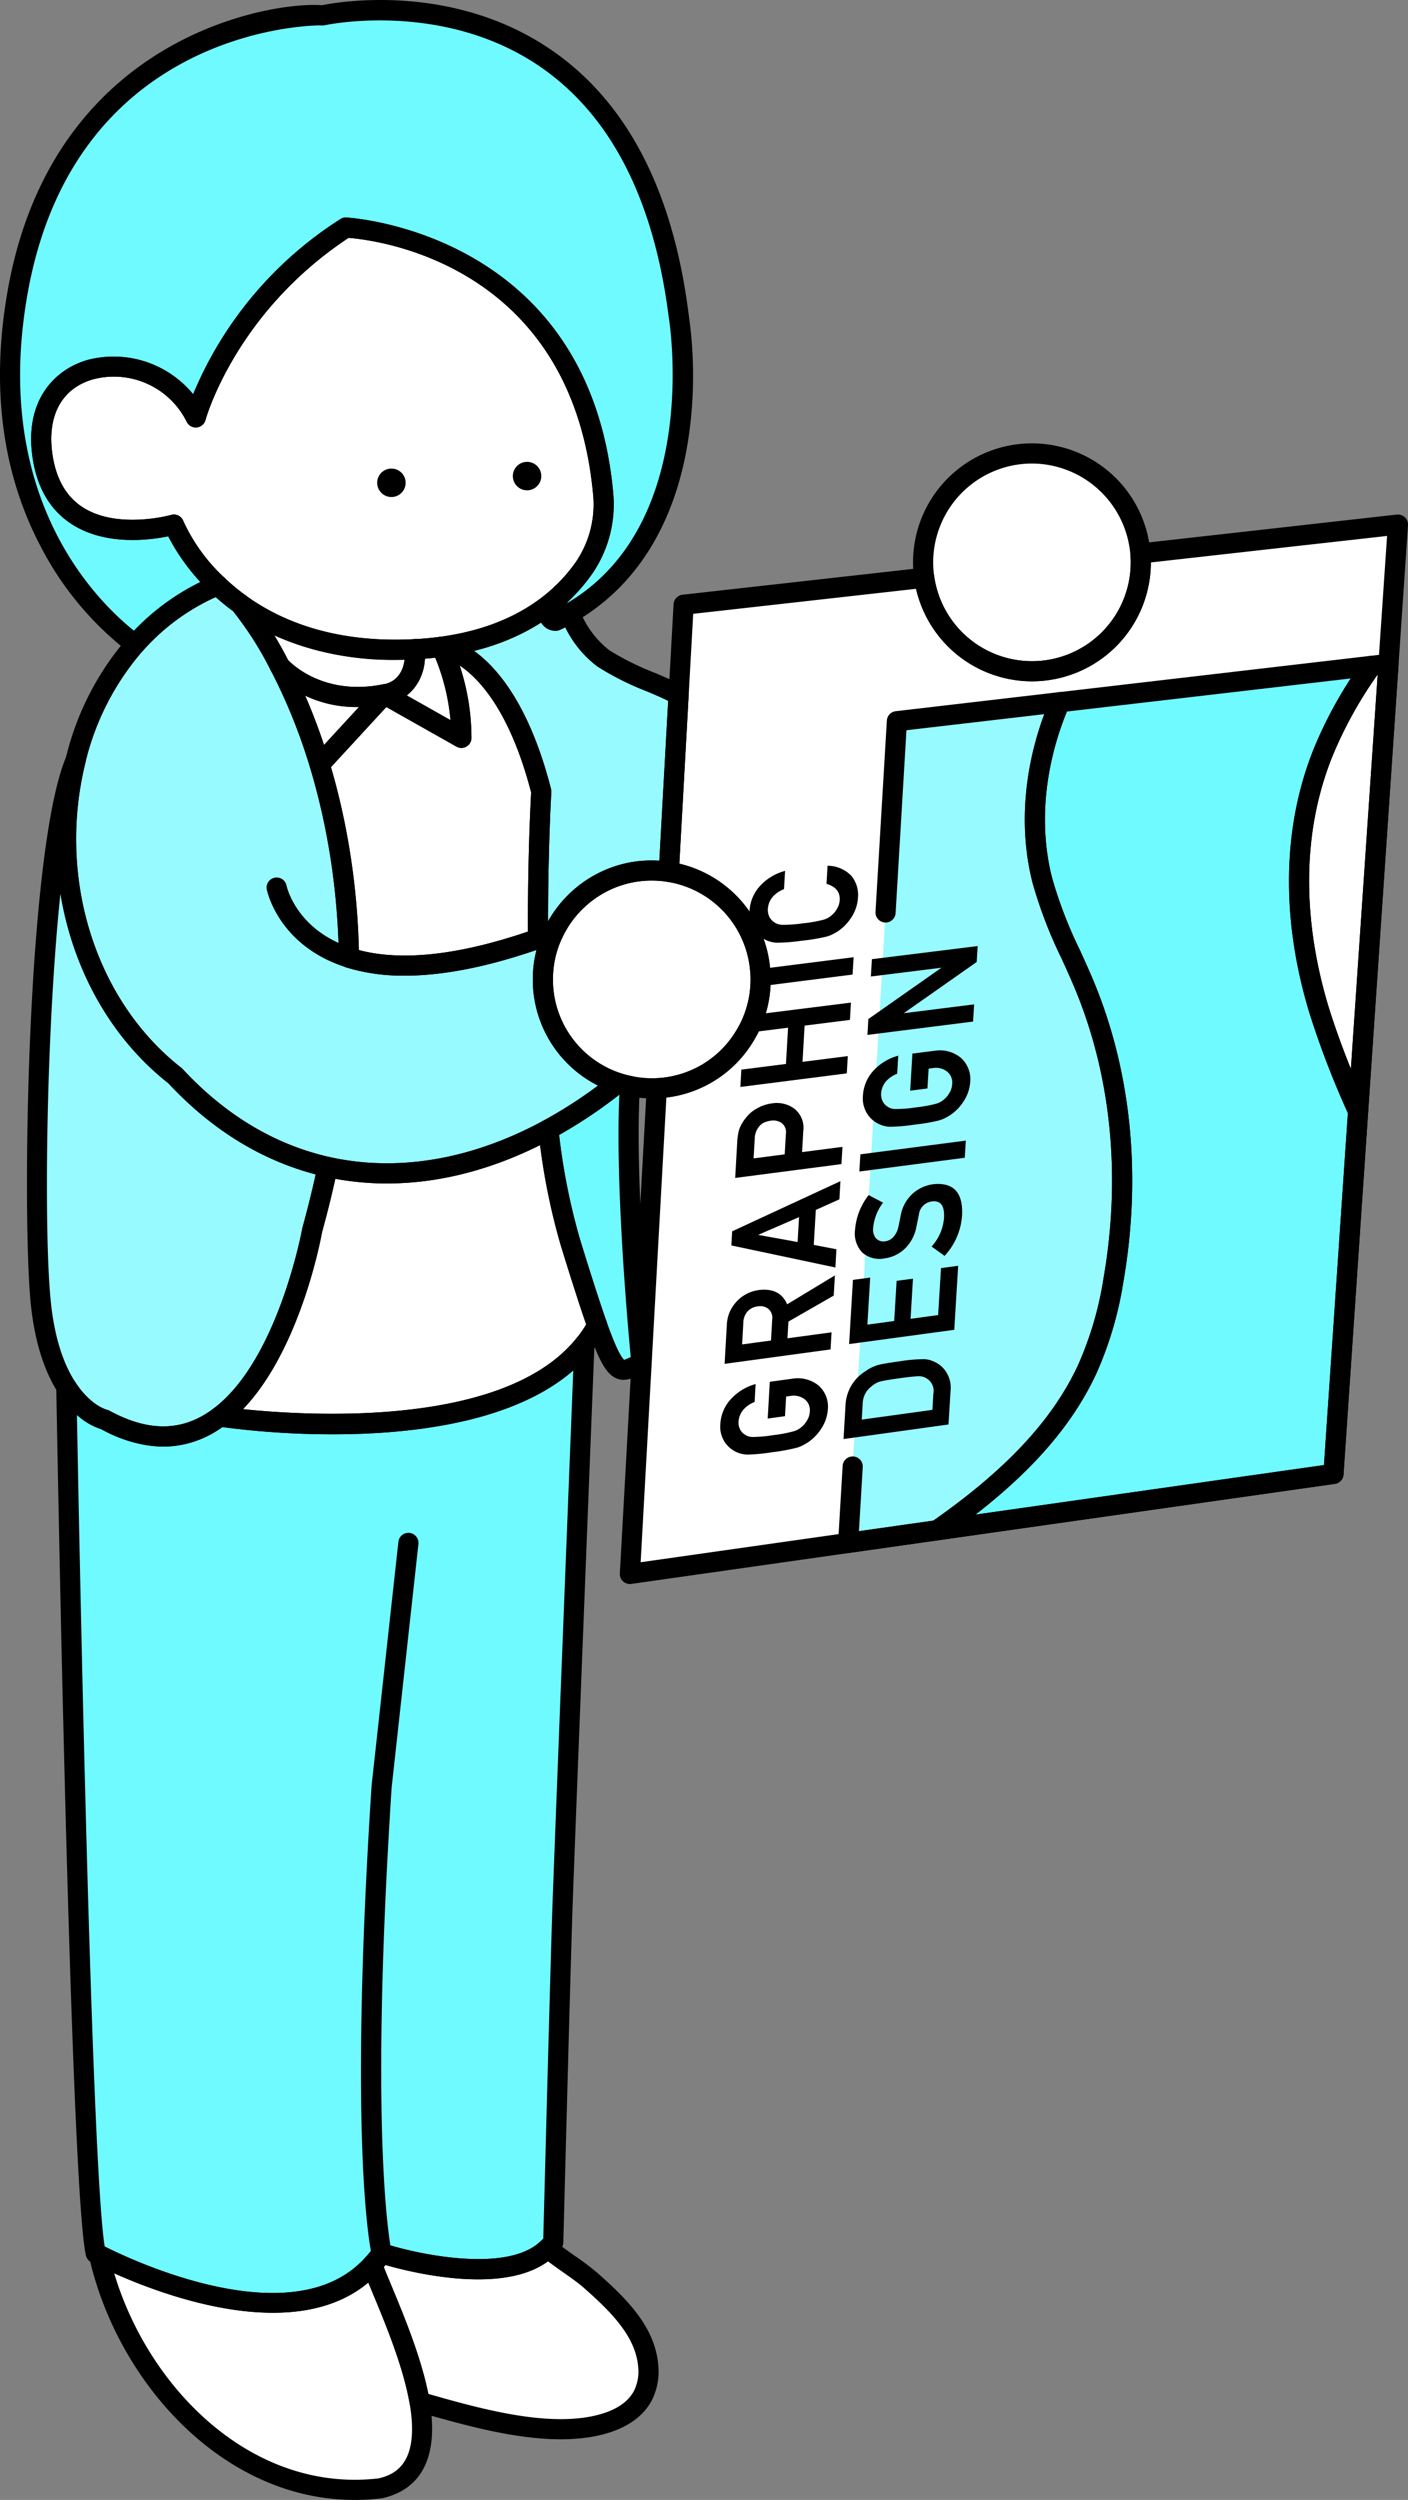 <svg xmlns="http://www.w3.org/2000/svg" width="266.254" height="472.642" viewBox="0 0 266.254 472.642">
  <rect x="0" y="0" width="266.254" height="472.642" fill="#808080" stroke="none"/>
  <g id="グループ_648" data-name="グループ 648" transform="translate(-830.99 -1135.581)">
    <g id="グループ_644" data-name="グループ 644" transform="translate(832.904 1137.515)">
      <g id="グループ_643" data-name="グループ 643" transform="translate(100.745 83.794)">
        <path id="パス_2054" data-name="パス 2054" d="M963.722,1199.5a20.576,20.576,0,0,0-41.085,1.676,21,21,0,0,0,.209,2.914,20.579,20.579,0,0,0,40.951-2.914A16.171,16.171,0,0,0,963.722,1199.5Z" transform="translate(-850.734 -1180.589)" fill="#fff"/>
        <path id="パス_2055" data-name="パス 2055" d="M925.953,1240.56a20.569,20.569,0,0,0-17.257-18.323,22.245,22.245,0,0,0-3.219-.248,20.394,20.394,0,0,0-6.514,1.047,20.656,20.656,0,0,0-13.981,17.562c-.057.648-.1,1.314-.1,1.981a20.621,20.621,0,0,0,20.59,20.59c.324,0,.629,0,.952-.019a20.512,20.512,0,0,0,16.971-10.457,18.382,18.382,0,0,0,1.562-3.467,20.328,20.328,0,0,0,1.067-5.409c.019-.419.038-.819.038-1.238A17.712,17.712,0,0,0,925.953,1240.56Z" transform="translate(-884.887 -1143.134)" fill="#fff"/>
        <path id="パス_2056" data-name="パス 2056" d="M1038.761,1187.649l-1.79,26.342-5.752,84.569-4.647,68.57-74.932,10.647-16.838,2.4-41.275,5.867,4.5-81.236.59-10.59a20.511,20.511,0,0,0,16.971-10.457,18.371,18.371,0,0,0,1.562-3.467,20.327,20.327,0,0,0,1.067-5.409c.019-.419.038-.819.038-1.238a17.712,17.712,0,0,0-.114-2.019,20.57,20.57,0,0,0-17.257-18.323l.971-17.618.686-12.324,1.143-20.552,45.5-5.1a20.579,20.579,0,0,0,40.951-2.914,16.171,16.171,0,0,0-.076-1.676Z" transform="translate(-877.07 -1174.202)" fill="#fff"/>
        <path id="パス_2057" data-name="パス 2057" d="M960.064,1259.267c-2.75-6.731-6.322-13.074-8.148-20.291-2.7-10.493-1.467-22.552,3.31-33.695l-30.816,3.592-2.145,36.163-6.215,104.824-.853,14.36,16.832-2.394c11.8-8.213,22.516-17.927,28.306-30.283a66.88,66.88,0,0,0,4.992-16.809C968.719,1295.347,966.9,1276.012,960.064,1259.267Z" transform="translate(-857.465 -1158.249)" fill="#96faff"/>
        <path id="パス_2058" data-name="パス 2058" d="M1003.626,1285.88l-4.661,68.553-74.932,10.657c11.8-8.213,22.516-17.927,28.306-30.283A66.88,66.88,0,0,0,957.332,1318c3.39-19.388,1.572-38.723-5.263-55.467-2.75-6.729-6.322-13.074-8.148-20.291-2.695-10.493-1.466-22.552,3.31-33.694l58.917-6.87A81.41,81.41,0,0,0,997,1218.08c-6.585,16.409-5.3,33.6-.792,48.542A166.535,166.535,0,0,0,1003.626,1285.88Z" transform="translate(-849.47 -1161.512)" fill="#6ffaff"/>
        <path id="パス_2059" data-name="パス 2059" d="M976.888,1201.477l-5.752,84.583a166.506,166.506,0,0,1-7.423-19.259c-4.509-14.937-5.792-32.133.792-48.542a81.41,81.41,0,0,1,9.152-16.405Z" transform="translate(-816.979 -1161.691)" fill="#fff"/>
      </g>
      <path id="パス_2060" data-name="パス 2060" d="M937.814,1222.378a32.655,32.655,0,0,1-4.364,5.066c-4.646,4.362-11.807,8.514-22.683,9.981-1.583.209-3.257.381-5.011.457-.9.057-1.828.076-2.762.1-13.924.172-23.674-3.886-30.3-8.666l-.057-.057a39.045,39.045,0,0,1-4.171-3.467,35.258,35.258,0,0,1-8.287-11.466s-22.38,6.457-24.914-13.448,22.211-21.18,29.047-6.819c0,0,5.583-21.1,28.382-35.885,0,0,44.149,1.943,48.644,50.208A21.178,21.178,0,0,1,937.814,1222.378Z" transform="translate(-829.202 -1117.078)" fill="#fff"/>
      <path id="パス_2061" data-name="パス 2061" d="M937.863,1250.582a30.2,30.2,0,0,1-2.686,1.428s-3.316.038,1.065-5.047a32.671,32.671,0,0,0,4.364-5.067,21.177,21.177,0,0,0,3.522-14c-4.5-48.266-48.645-50.208-48.645-50.208-22.8,14.781-28.382,35.885-28.382,35.885-6.836-14.362-31.578-13.086-29.047,6.819s24.914,13.448,24.914,13.448a35.255,35.255,0,0,0,8.287,11.466,42.58,42.58,0,0,0-15.619,11.181c-6.135-4.533-29.582-24.952-22.23-66.551,8.44-47.732,50.246-53.218,57.637-52.361,0,0,58.494-13.1,67.353,56.57C958.4,1194.145,965.539,1234.677,937.863,1250.582Z" transform="translate(-831.995 -1136.596)" fill="#6ffaff"/>
      <path id="パス_2062" data-name="パス 2062" d="M872.133,1236.937c-11.733-3.752-13.676-13.257-13.676-13.257" transform="translate(-808.054 -1057.81)" fill="#6ffaff"/>
      <path id="パス_2063" data-name="パス 2063" d="M889.63,1287.1c-.819,3.847-1.771,7.792-2.9,11.849,0,0-4.533,25.542-17.5,35.33-5.583,4.229-12.726,5.507-21.752.591,0,0-3.831-.817-7.257-6.19-2.04-3.2-3.945-8.017-4.762-15.257-1.924-16.836-.65-86.51,6.512-103.177-5.16,20.933.993,45.694,18.819,59.616C869.421,1279.158,879.268,1284.777,889.63,1287.1Z" transform="translate(-829.589 -1069.963)" fill="#96faff"/>
      <path id="パス_2064" data-name="パス 2064" d="M941.884,1286.951a89.123,89.123,0,0,1-13.163,8.8c-13.714,7.447-28.169,10.095-41.73,7.085-10.362-2.324-20.209-7.943-28.839-17.238-17.826-13.921-23.978-38.683-18.819-59.616a51.585,51.585,0,0,1,11.259-21.942,42.609,42.609,0,0,1,15.619-11.183,38.885,38.885,0,0,0,4.171,3.467l.057.059a65.079,65.079,0,0,1,7.5,11.731.019.019,0,0,0,.019.019c5.7,10.914,12.609,29.333,13.066,55.144,7.39,2.362,18.645,2.436,35.752-3.581.933-.326,1.9-.687,2.876-1.049a20.209,20.209,0,0,0-1.869,6.764c-.055.646-.093,1.312-.093,1.981A20.559,20.559,0,0,0,941.884,1286.951Z" transform="translate(-826.949 -1085.697)" fill="#96faff"/>
      <path id="パス_2065" data-name="パス 2065" d="M882.1,1212.625c-12.514,2.438-19.295-4.838-19.752-5.353a.018.018,0,0,1-.019-.019,65.162,65.162,0,0,0-7.5-11.733c6.628,4.781,16.379,8.838,30.3,8.666.933-.018,1.867-.038,2.762-.095C888.293,1212.015,882.1,1212.625,882.1,1212.625Z" transform="translate(-811.338 -1083.287)" fill="#fff"/>
      <path id="パス_2066" data-name="パス 2066" d="M903.045,1296.173c-3.676,1.124-4.417,3.867-8.379-7.276-1.276-3.619-2.916-8.685-5.086-15.752a124.27,124.27,0,0,1-4.154-21.276,88.955,88.955,0,0,0,13.163-8.8,17.792,17.792,0,0,0,2.267.591C899.675,1262.4,903.045,1296.173,903.045,1296.173Z" transform="translate(-783.654 -1040.268)" fill="#6ffaff"/>
      <path id="パス_2067" data-name="パス 2067" d="M883.718,1217l-14.571-8.228s6.19-.609,5.788-8.533c1.754-.076,3.429-.248,5.011-.457A41.692,41.692,0,0,1,883.718,1217Z" transform="translate(-798.382 -1079.433)" fill="#fff"/>
      <path id="パス_2068" data-name="パス 2068" d="M878.529,1207.043l-12.23,13.276a107.034,107.034,0,0,0-7.522-18.628C859.234,1202.2,866.015,1209.481,878.529,1207.043Z" transform="translate(-807.764 -1077.705)" fill="#fff"/>
      <path id="パス_2069" data-name="パス 2069" d="M904.022,1254.979c-17.106,6.019-28.361,5.943-35.751,3.581a133.412,133.412,0,0,0-5.545-36.513l12.23-13.276L889.527,1217a41.692,41.692,0,0,0-3.771-17.218s12.131,1.067,18.874,27.352C904.63,1227.132,903.908,1239.17,904.022,1254.979Z" transform="translate(-804.191 -1079.433)" fill="#fff"/>
      <path id="パス_2070" data-name="パス 2070" d="M919.635,1213.987v.019l-.173,3.124-.684,12.323-.971,17.619a22.27,22.27,0,0,0-3.221-.248,20.37,20.37,0,0,0-6.512,1.048,20.619,20.619,0,0,0-12.114,10.8c-.971.362-1.943.724-2.876,1.048-.114-15.809.608-27.847.608-27.847-6.743-26.285-18.874-27.352-18.874-27.352,10.876-1.467,18.037-5.619,22.683-9.981-4.381,5.085-1.065,5.047-1.065,5.047a30.162,30.162,0,0,0,2.686-1.428,19.663,19.663,0,0,0,6.362,8.59C909.919,1209.911,919.635,1212.825,919.635,1213.987Z" transform="translate(-793.253 -1084.173)" fill="#96faff"/>
      <path id="パス_2071" data-name="パス 2071" d="M924.177,1284.718a23.513,23.513,0,0,1-2.421,3.619c-17.257,21.523-68.949,13.619-68.949,13.619,12.969-9.791,17.5-35.333,17.5-35.333,1.126-4.057,2.078-8,2.9-11.847,13.562,3.01,28.016.362,41.73-7.086a124.277,124.277,0,0,0,4.154,21.276C921.26,1276.032,922.9,1281.1,924.177,1284.718Z" transform="translate(-813.165 -1036.088)" fill="#fff"/>
      <path id="パス_2072" data-name="パス 2072" d="M935.535,1269.03s-3.636,92.036-4.15,106.8c-.438,13.066-1.733,62.932-1.733,62.932a7.335,7.335,0,0,1-1.031,1.143c-8.571,8.362-31.428.952-31.428.952a18.119,18.119,0,0,1-1.79,2.21c-14.685,16.037-46.873.552-51.654-1.9-.4-.191-.611-.3-.611-.3-2.952-12.666-5.56-163.805-5.56-163.805,3.426,5.371,7.257,6.19,7.257,6.19,9.026,4.914,16.169,3.638,21.752-.59C866.586,1282.649,918.278,1290.553,935.535,1269.03Z" transform="translate(-826.944 -1016.781)" fill="#6ffaff"/>
      <path id="パス_2073" data-name="パス 2073" d="M869.822,1423.031s-4.476-19.009,0-88.245l5.066-46.056" transform="translate(-799.571 -998.959)" fill="#6ffaff"/>
      <path id="パス_2074" data-name="パス 2074" d="M894.033,1403.532c-26.15,3.143-47.618-19.2-53.216-44.132,4.781,2.457,36.969,17.942,51.654,1.9,2.116,5.581,7.335,16.495,8.973,25.885C902.777,1395.037,901.614,1401.818,894.033,1403.532Z" transform="translate(-824.013 -935.022)" fill="#fff"/>
      <path id="パス_2075" data-name="パス 2075" d="M919.1,1386.663c-2,3.733-6.476,5.352-10.649,5.962-9.731,1.428-21.731-2.019-31.54-4.838-1.638-9.39-6.857-20.3-8.973-25.885a18.131,18.131,0,0,0,1.79-2.21s22.857,7.409,31.428-.953c2.133,1.867,5.886,4.133,8.021,6.019,5.065,4.457,10.476,9.619,10.971,16.343A10.146,10.146,0,0,1,919.1,1386.663Z" transform="translate(-799.478 -935.619)" fill="#fff"/>
    </g>
    <g id="グループ_647" data-name="グループ 647" transform="translate(830.99 1135.581)">
      <path id="パス_2076" data-name="パス 2076" d="M972.029,1288.87a1.905,1.905,0,0,1-1.741-1.133,170.351,170.351,0,0,1-7.5-19.478c-5.373-17.809-5.08-35.029.848-49.8a82.72,82.72,0,0,1,9.364-16.794,1.9,1.9,0,0,1,1.337-.794l3.23-.377a1.891,1.891,0,0,1,1.533.514,1.912,1.912,0,0,1,.587,1.507l-5.752,84.581a1.9,1.9,0,0,1-1.569,1.747A1.778,1.778,0,0,1,972.029,1288.87Zm3.592-84.318a77.949,77.949,0,0,0-8.455,15.325c-7.078,17.636-4.307,35.445-.737,47.279,1.238,4.088,2.724,8.066,4.236,11.781l5.061-74.4Z" transform="translate(-715.214 -1076.869)"/>
      <g id="グループ_646" data-name="グループ 646" transform="translate(71.324 83.825)">
        <path id="パス_2077" data-name="パス 2077" d="M944.132,1224.578a22.572,22.572,0,0,1-22.266-19.314,22.857,22.857,0,0,1-.229-3.181,22.481,22.481,0,0,1,44.887-1.848,18.424,18.424,0,0,1,.084,1.848A22.51,22.51,0,0,1,944.132,1224.578Zm0-41.178a18.7,18.7,0,0,0-18.685,18.683,19.317,19.317,0,0,0,.19,2.65,18.674,18.674,0,0,0,37.161-2.65,14.562,14.562,0,0,0-.065-1.478l-.006-.046A18.735,18.735,0,0,0,944.132,1183.4Z" transform="translate(-820.304 -1179.59)"/>
        <path id="パス_2078" data-name="パス 2078" d="M906.38,1265.979a21.6,21.6,0,0,1-4.533-.482,19.282,19.282,0,0,1-2.467-.644,22.412,22.412,0,0,1-15.493-21.369c0-.724.038-1.448.1-2.151a21.962,21.962,0,0,1,2.048-7.413,22.588,22.588,0,0,1,13.228-11.785,22.191,22.191,0,0,1,7.116-1.147,23.9,23.9,0,0,1,3.5.268,22.435,22.435,0,0,1,18.876,20.026,18.9,18.9,0,0,1,.126,2.2c0,.4-.017.788-.036,1.187a22.461,22.461,0,0,1-1.173,6.08,20.264,20.264,0,0,1-1.714,3.8,22.278,22.278,0,0,1-18.537,11.405C907.088,1265.978,906.746,1265.979,906.38,1265.979Zm0-41.18a18.459,18.459,0,0,0-5.9.947,18.787,18.787,0,0,0-11,9.805,18.173,18.173,0,0,0-1.7,6.131c-.051.581-.086,1.192-.086,1.8a18.617,18.617,0,0,0,12.874,17.75,16.153,16.153,0,0,0,2.042.531,20.579,20.579,0,0,0,3.868.4c.248,0,.484,0,.731-.015a18.515,18.515,0,0,0,15.43-9.489,16.484,16.484,0,0,0,1.415-3.126,18.52,18.52,0,0,0,.973-4.931c.021-.449.036-.781.036-1.124a16.133,16.133,0,0,0-.1-1.8,18.638,18.638,0,0,0-15.661-16.659A20.146,20.146,0,0,0,906.38,1224.8Z" transform="translate(-854.457 -1142.135)"/>
        <path id="パス_2079" data-name="パス 2079" d="M894.43,1388.856a1.906,1.906,0,0,1-1.9-2.009l5.086-91.83a1.9,1.9,0,0,1,1.817-1.8,18.5,18.5,0,0,0,15.394-9.487,16.48,16.48,0,0,0,1.415-3.125,18.518,18.518,0,0,0,.973-4.931c.021-.449.036-.781.036-1.124a16.1,16.1,0,0,0-.1-1.8,18.638,18.638,0,0,0-15.66-16.659,1.9,1.9,0,0,1-1.6-1.987l2.8-50.494a1.906,1.906,0,0,1,1.689-1.789l45.5-5.1a1.9,1.9,0,0,1,2.1,1.627,18.674,18.674,0,0,0,37.161-2.648,14.6,14.6,0,0,0-.065-1.48,1.905,1.905,0,0,1,1.682-2.092l48.7-5.464a1.906,1.906,0,0,1,2.112,2.023l-12.188,179.479a1.906,1.906,0,0,1-1.633,1.758L894.7,1388.837A1.824,1.824,0,0,1,894.43,1388.856Zm6.9-91.973-4.865,87.855,129.22-18.371,11.929-175.666-44.667,5.013a22.484,22.484,0,0,1-44.406,4.986l-42.14,4.73-2.619,47.233a22.423,22.423,0,0,1,17.158,19.689,18.859,18.859,0,0,1,.126,2.2c0,.4-.017.788-.036,1.187a22.456,22.456,0,0,1-1.173,6.08,20.253,20.253,0,0,1-1.714,3.8A22.258,22.258,0,0,1,901.325,1296.883Z" transform="translate(-846.641 -1173.203)"/>
        <path id="パス_2080" data-name="パス 2080" d="M916.1,1367.031a1.908,1.908,0,0,1-1.9-2.019l.852-14.358a1.905,1.905,0,1,1,3.8.227l-.714,12.03,14.074-2c13.79-9.663,22.47-18.969,27.3-29.272a64.481,64.481,0,0,0,4.842-16.335c3.348-19.135,1.568-37.949-5.15-54.412-.859-2.105-1.825-4.223-2.758-6.272a84.517,84.517,0,0,1-5.474-14.272c-2.552-9.94-1.76-21.158,2.206-31.9l-26.058,3.036-2.049,34.569a1.9,1.9,0,0,1-3.8-.227l2.145-36.163a1.9,1.9,0,0,1,1.68-1.777l30.816-3.593a1.885,1.885,0,0,1,1.749.755,1.906,1.906,0,0,1,.223,1.888c-4.659,10.868-5.8,22.4-3.217,32.47a81.736,81.736,0,0,0,5.248,13.634c.95,2.084,1.931,4.236,2.821,6.411,6.99,17.125,8.847,36.668,5.375,56.517a68.123,68.123,0,0,1-5.145,17.287c-5.166,11.024-14.362,20.887-28.942,31.038a1.872,1.872,0,0,1-.819.323l-16.832,2.395A1.842,1.842,0,0,1,916.1,1367.031Z" transform="translate(-827.035 -1157.251)"/>
        <path id="パス_2081" data-name="パス 2081" d="M924.937,1367.9a1.905,1.905,0,0,1-1.086-3.468c14.005-9.752,22.8-19.135,27.668-29.529a64.491,64.491,0,0,0,4.842-16.335c3.349-19.135,1.568-37.949-5.15-54.412-.859-2.105-1.825-4.223-2.758-6.272a84.533,84.533,0,0,1-5.474-14.272c-2.79-10.874-1.581-23.276,3.408-34.91a1.9,1.9,0,0,1,1.529-1.143l58.917-6.87a1.875,1.875,0,0,1,1.859.918,1.9,1.9,0,0,1-.08,2.071,78.817,78.817,0,0,0-8.943,16.021c-7.078,17.636-4.307,35.445-.737,47.279a166.863,166.863,0,0,0,7.341,19.038,1.868,1.868,0,0,1,.16.9l-4.661,68.551a1.906,1.906,0,0,1-1.633,1.758l-74.931,10.658A1.786,1.786,0,0,1,924.937,1367.9Zm24.527-156.685c-4.3,10.569-5.3,21.7-2.794,31.457a81.749,81.749,0,0,0,5.247,13.634c.95,2.084,1.931,4.236,2.821,6.411,6.99,17.125,8.847,36.668,5.375,56.517a68.113,68.113,0,0,1-5.145,17.287c-4.4,9.385-11.716,17.926-22.786,26.521l65.894-9.373,4.524-66.542a167.827,167.827,0,0,1-7.314-19.047c-5.373-17.809-5.08-35.03.848-49.8a78.26,78.26,0,0,1,7.017-13.323Z" transform="translate(-819.04 -1160.514)"/>
        <g id="グループ_645" data-name="グループ 645" transform="translate(64.885 79.834)">
          <path id="パス_2082" data-name="パス 2082" d="M916.081,1272.464l-4.217.577-.4,6.958,3.27-.451.217-3.722.771-.1a3.44,3.44,0,0,1,2.745.629,2.592,2.592,0,0,1,.956,2.343,3.35,3.35,0,0,1-.509,1.627,4.1,4.1,0,0,1-.985,1.21,3.893,3.893,0,0,1-1.571.87,26.471,26.471,0,0,1-3.865.73,24.939,24.939,0,0,1-3.878.341,2.565,2.565,0,0,1-1.484-.459,2.467,2.467,0,0,1-.878-.945,2.971,2.971,0,0,1-.3-1.507,3.906,3.906,0,0,1,.88-2.207,5.34,5.34,0,0,1,1.977-1.423l.179-.074.194-3.4-.291.092a9.966,9.966,0,0,0-4.381,2.756,7.521,7.521,0,0,0-2,4.714,5.316,5.316,0,0,0,.933,3.567,5.308,5.308,0,0,0,4.28,2.219,35.332,35.332,0,0,0,4.583-.449,37.138,37.138,0,0,0,4.571-.825,6.67,6.67,0,0,0,1.112-.417c.276-.146.568-.307.878-.488a8.8,8.8,0,0,0,2.594-2.533,7.569,7.569,0,0,0,1.385-3.884,5.3,5.3,0,0,0-1.81-4.5A6.274,6.274,0,0,0,916.081,1272.464Z" transform="translate(-902.502 -1175.459)"/>
          <path id="パス_2083" data-name="パス 2083" d="M902.93,1278.9l20.034-2.726.19-3.234-8.339,1.13.183-3.16,8.564-4.909.225-3.823-9.036,5.472c-.888-2.116-2.684-3.026-5.358-2.7a6.973,6.973,0,0,0-4.468,2.484,6.739,6.739,0,0,0-1.573,4.076Zm4.213-9.761a2.986,2.986,0,0,1,2.072-1.1,2.477,2.477,0,0,1,1.954.442,2.222,2.222,0,0,1,.76,2.042l-.229,3.967-5.461.739.234-4.118A3.331,3.331,0,0,1,907.143,1269.134Z" transform="translate(-902.114 -1184.71)"/>
          <path id="パス_2084" data-name="パス 2084" d="M903.6,1264.978l19.672,4.166.2-3.444-4.286-.827.387-6.615,4.455-2,.2-3.438-20.479,9.484Zm12.8-5.359-.274,4.71-7.464-1.35Z" transform="translate(-901.509 -1193.169)"/>
          <path id="パス_2085" data-name="パス 2085" d="M903.98,1259.232l20.093-2.619.192-3.257-7.638.992.232-4.013a4.565,4.565,0,0,0-1.764-4.245,5.546,5.546,0,0,0-4.042-.97,7.651,7.651,0,0,0-2.941.962,6.435,6.435,0,0,0-2.063,1.737,7.307,7.307,0,0,0-1.333,2.31,11.223,11.223,0,0,0-.345,2.181Zm5.227-10.35a4.382,4.382,0,0,1,1.579-.482,2.8,2.8,0,0,1,1.967.436,2.163,2.163,0,0,1,.815,2.036l-.227,3.9-5.88.762.217-3.81a3.632,3.632,0,0,1,.63-1.941A2.849,2.849,0,0,1,909.207,1248.881Z" transform="translate(-901.164 -1200.188)"/>
          <path id="パス_2086" data-name="パス 2086" d="M904.68,1247.769l-.186,3.277,20.124-2.566.192-3.266-8.565,1.087.4-6.852,8.57-1.078.192-3.273-20.146,2.524-.187,3.283,8.441-1.062-.4,6.855Z" transform="translate(-900.699 -1209.205)"/>
          <path id="パス_2087" data-name="パス 2087" d="M924.476,1230.593l-18.213,2.306-.187,3.289,18.208-2.317Z" transform="translate(-899.267 -1213.281)"/>
          <path id="パス_2088" data-name="パス 2088" d="M920.467,1221.536l-.3-.032-.2,3.444.143.046c1.667.539,2.434,1.526,2.347,3.017a3.394,3.394,0,0,1-.512,1.651,4.074,4.074,0,0,1-.994,1.215,3.836,3.836,0,0,1-1.585.861,26.161,26.161,0,0,1-3.9.676,24.716,24.716,0,0,1-3.908.278,2.824,2.824,0,0,1-2.381-1.474,3.076,3.076,0,0,1-.3-1.543,3.892,3.892,0,0,1,.886-2.236,5.286,5.286,0,0,1,1.988-1.417l.179-.074.2-3.459-.293.089a9.787,9.787,0,0,0-4.411,2.734,7.583,7.583,0,0,0-2.019,4.773,5.529,5.529,0,0,0,.939,3.655,5.291,5.291,0,0,0,2.385,1.924,5.107,5.107,0,0,0,1.928.415,35.648,35.648,0,0,0,4.621-.377,36.624,36.624,0,0,0,4.609-.76,6.96,6.96,0,0,0,1.124-.406c.276-.145.571-.3.886-.482a8.7,8.7,0,0,0,2.615-2.539,7.643,7.643,0,0,0,1.4-3.931,5.682,5.682,0,0,0-1.253-4.158A6.26,6.26,0,0,0,920.467,1221.536Z" transform="translate(-899.882 -1221.504)"/>
          <path id="パス_2089" data-name="パス 2089" d="M932.008,1271.034a8.5,8.5,0,0,0-.995-.386,4.766,4.766,0,0,0-1.148-.154,29.891,29.891,0,0,0-4.387.386c-2,.275-3.366.5-4.183.709a7.79,7.79,0,0,0-2.43,1.194,7.935,7.935,0,0,0-3.739,6.213l-.39,6.6,19.849-2.758.391-6.392a5.4,5.4,0,0,0-.773-3.432A5.037,5.037,0,0,0,932.008,1271.034Zm-13.825,10.887.181-3.066a4.165,4.165,0,0,1,1.739-3.276,4.031,4.031,0,0,1,1.68-.886c.735-.174,1.949-.377,3.608-.6,1.7-.234,2.882-.36,3.5-.371a2.641,2.641,0,0,1,1.449.349,2.751,2.751,0,0,1,1.385,2.951l-.185,3.055Z" transform="translate(-891.433 -1177.187)"/>
          <path id="パス_2090" data-name="パス 2090" d="M932.126,1270.539l-5.218.707.457-7.587-3.093.415-.455,7.59-5.072.687.529-8.9-3.263.437-.718,12.137,19.88-2.7.738-12.1-3.246.435Z" transform="translate(-890.929 -1185.57)"/>
          <path id="パス_2091" data-name="パス 2091" d="M930.641,1253.154a7.215,7.215,0,0,0-3.853,1.768,7.322,7.322,0,0,0-2.289,4.228c-.162.855-.307,1.558-.427,2.084a4.029,4.029,0,0,1-1,1.956,2.41,2.41,0,0,1-1.383.733,1.941,1.941,0,0,1-1.872-.571,2.631,2.631,0,0,1-.514-1.9,9.3,9.3,0,0,1,1.72-4.6l.15-.219-2.72-1.429-.148.2a12.094,12.094,0,0,0-2.419,6.352,5.222,5.222,0,0,0,1.377,4.32,4.886,4.886,0,0,0,4.192,1.094,6.808,6.808,0,0,0,3.84-1.827,7.665,7.665,0,0,0,2.16-3.984c.187-.9.354-1.72.5-2.463a2.84,2.84,0,0,1,2.459-2.495l.042-.006c1.623-.183,2.362.817,2.259,3.051a9.071,9.071,0,0,1-2.181,5.286l-.169.2,2.451,1.771.168-.194a12.408,12.408,0,0,0,3.137-7.487C936.335,1254.718,934.492,1252.743,930.641,1253.154Z" transform="translate(-890.403 -1192.918)"/>
          <path id="パス_2092" data-name="パス 2092" d="M916.306,1254.642l19.935-2.6.2-3.243-19.94,2.594Z" transform="translate(-890.012 -1196.814)"/>
          <path id="パス_2093" data-name="パス 2093" d="M919.945,1253.876a5.1,5.1,0,0,0,1.907.4,34.89,34.89,0,0,0,4.569-.4,36.684,36.684,0,0,0,4.56-.779,7.044,7.044,0,0,0,1.11-.409c.274-.147.566-.3.876-.482a8.744,8.744,0,0,0,2.592-2.526,7.625,7.625,0,0,0,1.392-3.9,5.412,5.412,0,0,0-1.792-4.558,6.239,6.239,0,0,0-4.935-1.313l-4.206.535-.421,7.011,3.263-.419.225-3.748.771-.1a3.417,3.417,0,0,1,2.733.667,2.648,2.648,0,0,1,.947,2.371,3.379,3.379,0,0,1-.512,1.634,4.048,4.048,0,0,1-.985,1.208,3.843,3.843,0,0,1-1.569.863,26.1,26.1,0,0,1-3.855.691,24.562,24.562,0,0,1-3.865.3,2.544,2.544,0,0,1-1.478-.48,2.471,2.471,0,0,1-.872-.964,3.035,3.035,0,0,1-.3-1.522,3.934,3.934,0,0,1,.884-2.215,5.266,5.266,0,0,1,1.975-1.413l.179-.072.2-3.421-.291.088a9.8,9.8,0,0,0-4.375,2.731,7.545,7.545,0,0,0-2.008,4.731,5.423,5.423,0,0,0,.92,3.606A5.212,5.212,0,0,0,919.945,1253.876Z" transform="translate(-889.69 -1204.908)"/>
          <path id="パス_2094" data-name="パス 2094" d="M937.284,1240.508l-13.308,1.674,13.676-9.6.12-.085.184-3.013-20,2.48-.194,3.276,13.349-1.662-13.7,9.618-.121.086-.178,3,19.978-2.524Z" transform="translate(-889.288 -1214.28)"/>
        </g>
        <circle id="楕円形_148" data-name="楕円形 148" cx="2.692" cy="2.692" r="2.692" transform="translate(25.652 3.493)"/>
        <circle id="楕円形_149" data-name="楕円形 149" cx="2.692" cy="2.692" r="2.692" transform="translate(0 4.76)"/>
      </g>
      <path id="パス_2095" data-name="パス 2095" d="M903.055,1240.8c-11.986,0-22.266-3.036-30.576-9.034a2,2,0,0,1-.171-.137,41.6,41.6,0,0,1-4.257-3.551,39.676,39.676,0,0,1-8.049-10.63c-3.5.72-11.956,1.838-18.348-2.368-4.137-2.718-6.619-7.112-7.375-13.055-1.345-10.552,4.467-16.159,10.354-17.885a19.448,19.448,0,0,1,20.082,6.451,71.934,71.934,0,0,1,27.843-33.108,1.71,1.71,0,0,1,1.12-.3c.457.021,45.864,2.584,50.46,51.936a23.147,23.147,0,0,1-3.851,15.255l0,.006a34.384,34.384,0,0,1-4.617,5.364c-6.015,5.646-14,9.171-23.74,10.486-1.893.249-3.587.4-5.183.472-.88.057-1.842.078-2.806.1C903.642,1240.794,903.347,1240.8,903.055,1240.8Zm-28.233-12.042c7.821,5.6,17.681,8.371,29.052,8.226.89-.015,1.8-.036,2.663-.093,1.526-.065,3.109-.21,4.884-.442,8.931-1.205,16.209-4.4,21.63-9.481a30.678,30.678,0,0,0,4.1-4.758h0a19.319,19.319,0,0,0,3.194-12.742c-4.053-43.547-40.862-48.024-46.237-48.445-21.426,14.156-27,34.23-27.049,34.433a1.907,1.907,0,0,1-3.564.328,15.358,15.358,0,0,0-17.786-7.988c-5.76,1.689-8.547,6.7-7.649,13.75.608,4.783,2.518,8.263,5.676,10.347,6.605,4.354,16.723,1.539,16.82,1.51a1.9,1.9,0,0,1,2.3,1.145,33.874,33.874,0,0,0,7.821,10.771,37.713,37.713,0,0,0,3.973,3.3C874.709,1228.659,874.767,1228.706,874.822,1228.754Zm63.9-5.468h0Z" transform="translate(-828.192 -1116.052)"/>
      <path id="パス_2096" data-name="パス 2096" d="M856.544,1259.31a1.891,1.891,0,0,1-1.131-.374,59.994,59.994,0,0,1-16.725-20.022c-7.347-13.99-9.449-30.272-6.246-48.391,8.6-48.633,50.564-54.7,59.4-53.953,3-.609,24.994-4.47,43.866,8.775,13.982,9.813,22.557,26.462,25.483,49.481a80.911,80.911,0,0,1,.109,22.754c-2.272,16.457-9.729,28.754-21.567,35.563a31.511,31.511,0,0,1-2.84,1.51,1.9,1.9,0,0,1-.787.179h-.036a3.084,3.084,0,0,1-2.817-1.7c-.975-2.1.8-4.568,2.453-6.488.042-.049.088-.1.133-.141a30.683,30.683,0,0,0,4.107-4.769,19.314,19.314,0,0,0,3.19-12.737c-4.053-43.548-40.862-48.024-46.237-48.445-21.426,14.156-27,34.23-27.049,34.433a1.907,1.907,0,0,1-3.564.328,15.358,15.358,0,0,0-17.786-7.988c-5.76,1.689-8.546,6.7-7.649,13.75.608,4.783,2.518,8.263,5.676,10.347,6.606,4.354,16.724,1.539,16.82,1.51a1.9,1.9,0,0,1,2.3,1.145,33.873,33.873,0,0,0,7.821,10.771,1.9,1.9,0,0,1-.579,3.139,40.653,40.653,0,0,0-14.925,10.683A1.894,1.894,0,0,1,856.544,1259.31Zm34.98-118.927c-3.386,0-46.622,1.537-55.332,50.8-6.661,37.7,12.2,57.265,20.133,63.646a44.212,44.212,0,0,1,12.567-9.211,38.838,38.838,0,0,1-6.093-8.646c-3.5.72-11.956,1.838-18.348-2.368-4.137-2.718-6.619-7.112-7.375-13.055-1.345-10.552,4.467-16.159,10.354-17.885a19.447,19.447,0,0,1,20.082,6.451,71.931,71.931,0,0,1,27.843-33.108,1.709,1.709,0,0,1,1.12-.3c.457.021,45.864,2.584,50.46,51.936a23.146,23.146,0,0,1-3.851,15.255,34.373,34.373,0,0,1-4.549,5.3q-.206.245-.383.463c25.792-15.179,19.344-53.873,19.276-54.264-2.8-22-10.836-37.759-23.9-46.93-18.5-12.988-40.93-8.156-41.153-8.11a1.892,1.892,0,0,1-.636.034C891.718,1140.385,891.646,1140.383,891.524,1140.383Zm44.563,112.544h0Z" transform="translate(-830.99 -1135.581)"/>
      <path id="パス_2097" data-name="パス 2097" d="M873.038,1239.746a1.88,1.88,0,0,1-.581-.091c-12.651-4.044-14.876-14.257-14.962-14.689a1.9,1.9,0,1,1,3.731-.764c.072.335,1.939,8.484,12.39,11.827a1.9,1.9,0,0,1-.579,3.718Z" transform="translate(-807.045 -1056.781)"/>
      <path id="パス_2098" data-name="パス 2098" d="M859.46,1341.685a25.013,25.013,0,0,1-11.8-3.311c-1.139-.329-4.842-1.754-8.16-6.95-2.606-4.093-4.3-9.5-5.047-16.066-1.792-15.683-.9-86.56,6.655-104.144a1.9,1.9,0,0,1,3.6,1.208c-5.377,21.811,1.912,44.983,18.143,57.66a2.067,2.067,0,0,1,.225.206c8.108,8.737,17.481,14.346,27.856,16.676a1.9,1.9,0,0,1,1.448,2.253c-.861,4.043-1.846,8.068-2.924,11.959-.151.9-4.779,26.22-18.192,36.344A19.2,19.2,0,0,1,859.46,1341.685Zm-19.47-104.573c-2.8,26.921-3.156,65.5-1.751,77.815.68,5.99,2.187,10.849,4.478,14.449,2.893,4.533,5.946,5.325,6.074,5.358a2.028,2.028,0,0,1,.488.183c7.482,4.07,13.925,3.933,19.689-.436,12.236-9.236,16.735-33.9,16.781-34.148.931-3.386,1.766-6.74,2.514-10.1-10.364-2.714-19.733-8.506-27.873-17.242C849.454,1264.4,842.321,1251.381,839.99,1237.113Z" transform="translate(-828.565 -1068.198)"/>
      <path id="パス_2099" data-name="パス 2099" d="M899.135,1307.677a53.643,53.643,0,0,1-11.634-1.263c-11.1-2.493-21.1-8.443-29.717-17.691-17.31-13.606-25.1-38.291-19.377-61.481a53.636,53.636,0,0,1,11.685-22.754,44.4,44.4,0,0,1,16.308-11.672,1.91,1.91,0,0,1,2.048.379,37.518,37.518,0,0,0,3.969,3.3,1.786,1.786,0,0,1,.234.2c.032.034.122.126.154.162a67.234,67.234,0,0,1,7.68,11.962c.032.05.059.1.088.15,5.7,10.922,12.567,29.193,13.251,54.585,8.362,2.211,19.537.888,33.245-3.941.93-.322,1.886-.676,2.844-1.035a1.905,1.905,0,0,1,2.384,2.606,18.168,18.168,0,0,0-1.689,6.12c-.051.581-.086,1.192-.086,1.8a18.617,18.617,0,0,0,12.874,17.75,1.906,1.906,0,0,1,.6,3.3,90.937,90.937,0,0,1-13.443,8.985C920.142,1304.795,909.462,1307.677,899.135,1307.677Zm-32.384-110.86a40.641,40.641,0,0,0-13.811,10.2,49.841,49.841,0,0,0-10.834,21.142c-5.377,21.807,1.912,44.98,18.143,57.656a2.085,2.085,0,0,1,.225.206c8.108,8.737,17.481,14.346,27.856,16.676,12.87,2.851,26.837.467,40.406-6.9a86.4,86.4,0,0,0,10.308-6.619,22.423,22.423,0,0,1-12.331-20.068c0-.724.038-1.447.1-2.151a22.373,22.373,0,0,1,.6-3.428c-14.805,5.087-26.929,6.194-36.043,3.278a1.9,1.9,0,0,1-1.324-1.781c-.45-25.288-7.189-43.4-12.79-54.177-.031-.046-.055-.092-.08-.137h0a64.766,64.766,0,0,0-7.152-11.245A40.407,40.407,0,0,1,866.751,1196.816Z" transform="translate(-825.958 -1083.931)"/>
      <path id="パス_2100" data-name="パス 2100" d="M878.041,1215.93a22.446,22.446,0,0,1-16.173-6.448,1.911,1.911,0,0,1-.32-.446h0a63.105,63.105,0,0,0-7.261-11.371,1.9,1.9,0,0,1,2.56-2.785c7.838,5.655,17.735,8.5,29.167,8.307.89-.015,1.8-.036,2.663-.093a1.963,1.963,0,0,1,1.39.48,1.91,1.91,0,0,1,.636,1.326c.383,7.613-4.623,10.192-7.411,10.514A27.67,27.67,0,0,1,878.041,1215.93Zm-13.236-8.882c.958,1,7.006,6.729,17.838,4.613a1.426,1.426,0,0,1,.16-.025c.649-.08,3.529-.665,4.032-4.655l-.762.015a55.02,55.02,0,0,1-23.9-4.634C863,1203.73,863.887,1205.294,864.8,1207.048Z" transform="translate(-810.329 -1082.258)"/>
      <path id="パス_2101" data-name="パス 2101" d="M900.583,1300.116a3.454,3.454,0,0,1-1.4-.293c-1.859-.812-3.171-3.089-5.409-9.383-1.3-3.68-2.969-8.857-5.112-15.83A125.954,125.954,0,0,1,884.441,1253a1.9,1.9,0,0,1,.979-1.9,87.407,87.407,0,0,0,12.882-8.611,1.9,1.9,0,0,1,1.794-.322,16.31,16.31,0,0,0,2.029.526,1.9,1.9,0,0,1,1.535,1.988c-1.156,18.373,2.152,51.871,2.187,52.206a1.9,1.9,0,0,1-1.339,2.01,12.811,12.811,0,0,0-1.358.526A6.537,6.537,0,0,1,900.583,1300.116Zm-12.2-46.3a118.738,118.738,0,0,0,3.924,19.672c2.128,6.926,3.783,12.055,5.063,15.68,2.118,5.962,3.048,7,3.35,7.169.052-.036.556-.253.928-.413.09-.038.179-.076.269-.116-.615-6.524-2.941-32.792-2.148-49.616A91.407,91.407,0,0,1,888.38,1253.816Z" transform="translate(-782.644 -1039.238)"/>
      <path id="パス_2102" data-name="パス 2102" d="M884.623,1219.808a1.91,1.91,0,0,1-.937-.245l-14.573-8.229a1.905,1.905,0,0,1,.752-3.554c.712-.088,4.362-.829,4.074-6.543a1.9,1.9,0,0,1,1.823-2c1.482-.065,3.065-.208,4.84-.442a1.886,1.886,0,0,1,1.947,1.023,43.345,43.345,0,0,1,3.979,18.083,1.9,1.9,0,0,1-1.9,1.9Zm-10.329-9.925,8.272,4.672a41.407,41.407,0,0,0-2.88-11.809q-1.011.114-1.96.188A9.273,9.273,0,0,1,874.294,1209.883Z" transform="translate(-797.373 -1078.404)"/>
      <path id="パス_2103" data-name="パス 2103" d="M867.206,1223.128a1.792,1.792,0,0,1-.427-.05,1.9,1.9,0,0,1-1.4-1.3,105.637,105.637,0,0,0-7.39-18.3,1.9,1.9,0,0,1,3.112-2.146c.255.288,6.377,7.011,17.963,4.75a1.9,1.9,0,0,1,1.766,3.16l-12.228,13.274A1.9,1.9,0,0,1,867.206,1223.128Zm-2.747-14.943c1.311,3.006,2.5,6.124,3.57,9.331l6.605-7.171A22.838,22.838,0,0,1,864.459,1208.186Z" transform="translate(-806.755 -1076.676)"/>
      <path id="パス_2104" data-name="パス 2104" d="M879.694,1262.865a36.4,36.4,0,0,1-11.1-1.586,1.906,1.906,0,0,1-1.324-1.78,131.862,131.862,0,0,0-5.459-35.991,1.9,1.9,0,0,1,.419-1.847l12.228-13.276a1.905,1.905,0,0,1,2.339-.368l11.577,6.539a39.956,39.956,0,0,0-3.413-13.01,1.9,1.9,0,0,1,1.865-2.758c.549.05,13.556,1.5,20.554,28.777a1.892,1.892,0,0,1,.057.585c-.008.122-.718,12.165-.608,27.721a1.9,1.9,0,0,1-1.272,1.809C895.747,1261.134,887.094,1262.865,879.694,1262.865Zm-8.649-4.838c8.1,2.141,18.84.966,31.967-3.5-.057-13.67.5-24.394.606-26.306-3.975-15.293-9.785-21.5-13.51-24a44.42,44.42,0,0,1,2.228,13.678,1.9,1.9,0,0,1-2.842,1.659l-13.257-7.485-10.47,11.367A135.457,135.457,0,0,1,871.045,1258.027Z" transform="translate(-803.181 -1078.404)"/>
      <path id="パス_2105" data-name="パス 2105" d="M893.987,1262.529a1.907,1.907,0,0,1-1.9-1.891c-.1-14.318.488-25.7.6-27.673-6.247-24.026-17.019-25.632-17.125-25.641a1.9,1.9,0,0,1-.088-3.785c8.937-1.205,16.215-4.4,21.636-9.481a1.9,1.9,0,0,1,2.747,2.63c-.181.213-.345.408-.492.593a1.9,1.9,0,0,1,2.467,1.158,17.842,17.842,0,0,0,5.663,7.662,51.865,51.865,0,0,0,8.592,4.259c4.632,1.968,6.366,2.7,6.366,4.533v.019l-1.832,33.171a1.9,1.9,0,0,1-2.177,1.779,18.357,18.357,0,0,0-8.849.72,18.787,18.787,0,0,0-11,9.805,1.888,1.888,0,0,1-1.057.973c-.989.369-1.973.735-2.922,1.065A1.933,1.933,0,0,1,893.987,1262.529ZM881.881,1206.2c4.489,3.234,10.526,10.373,14.562,26.11a1.89,1.89,0,0,1,.057.585c-.006.113-.621,10.5-.619,24.441a22.6,22.6,0,0,1,12.495-10.36,21.861,21.861,0,0,1,8.544-1.1l1.67-30.2c-.853-.465-2.568-1.194-4-1.8a54.039,54.039,0,0,1-9.306-4.657,20.452,20.452,0,0,1-6.16-7.466c-.32.164-.646.322-.973.476a1.9,1.9,0,0,1-.787.179h-.036a3.1,3.1,0,0,1-2.746-1.564A42.135,42.135,0,0,1,881.881,1206.2Zm38.66,8.7h0Z" transform="translate(-792.244 -1083.144)"/>
      <path id="パス_2106" data-name="パス 2106" d="M875.087,1306.224a155.975,155.975,0,0,1-21.664-1.482,1.9,1.9,0,0,1-.859-3.4c12.232-9.234,16.731-33.9,16.777-34.146,1.1-4,2.065-7.943,2.907-11.91a1.906,1.906,0,0,1,2.276-1.463c12.863,2.855,26.841.469,40.41-6.9a1.905,1.905,0,0,1,2.8,1.445,121.847,121.847,0,0,0,4.08,20.943c2.128,6.926,3.783,12.055,5.063,15.68a1.917,1.917,0,0,1-.124,1.543,25.126,25.126,0,0,1-2.613,3.91C913.7,1303.464,891.786,1306.224,875.087,1306.224Zm-16.977-4.75c12.405,1.286,49.46,3.545,63.067-13.424a21.4,21.4,0,0,0,1.821-2.615c-1.255-3.611-2.836-8.533-4.825-15a119.1,119.1,0,0,1-3.876-18.883c-12.969,6.478-26.268,8.664-38.725,6.373-.76,3.421-1.608,6.815-2.522,10.116C872.914,1268.857,869.032,1290.1,858.111,1301.474Z" transform="translate(-812.156 -1035.059)"/>
      <path id="パス_2107" data-name="パス 2107" d="M877.562,1453.01c-15.129,0-31.211-7.933-33.78-9.251-.406-.194-.644-.324-.644-.324a1.921,1.921,0,0,1-.95-1.244c-2.964-12.718-5.5-158.025-5.611-164.2a1.905,1.905,0,0,1,3.51-1.059c2.9,4.535,5.948,5.328,6.076,5.36a2.021,2.021,0,0,1,.488.183c7.486,4.074,13.929,3.933,19.689-.436a1.9,1.9,0,0,1,1.44-.365c.507.076,50.808,7.491,67.177-12.927a1.905,1.905,0,0,1,3.388,1.266c-.036.922-3.644,92.2-4.154,106.79-.43,12.906-1.716,62.416-1.729,62.915a1.932,1.932,0,0,1-.362,1.069,9.3,9.3,0,0,1-1.3,1.438c-8.087,7.893-26.8,3.24-31.974,1.749-.356.447-.732.88-1.135,1.308C892.422,1451.035,885.11,1453.01,877.562,1453.01Zm-31.828-12.533c4.672,2.366,35.5,17.131,49.17,2.206a16.85,16.85,0,0,0,1.629-2.005,1.91,1.91,0,0,1,2.154-.73c6.053,1.958,23.165,5.686,29.512-.5.175-.16.331-.316.47-.471.154-5.876,1.31-50.183,1.716-62.3.44-12.611,3.192-82.44,3.956-101.824-18.975,16.495-59.928,11.6-66.354,10.706-6.771,4.788-14.489,4.92-22.952.379a12.328,12.328,0,0,1-4.552-2.67C840.97,1309.639,843.237,1425.263,845.734,1440.477Z" transform="translate(-825.936 -1015.752)"/>
      <path id="パス_2108" data-name="パス 2108" d="M870.728,1425.839a1.9,1.9,0,0,1-1.851-1.465c-.183-.789-4.489-20.078-.046-88.805l5.072-46.142a1.9,1.9,0,1,1,3.787.417l-5.065,46.056c-4.383,67.8-.082,87.413-.038,87.6a1.906,1.906,0,0,1-1.423,2.286A2.027,2.027,0,0,1,870.728,1425.839Z" transform="translate(-798.567 -997.929)"/>
      <path id="パス_2109" data-name="パス 2109" d="M890.079,1406.635c-25.093,0-44.951-22.466-50.216-45.913a1.9,1.9,0,0,1,2.728-2.111c3.585,1.844,35.427,17.55,49.382,2.312a1.9,1.9,0,0,1,3.187.612c.482,1.274,1.13,2.828,1.859,4.583,2.493,6,5.91,14.222,7.208,21.649,2.234,13.152-3.589,17.335-8.865,18.529a1.731,1.731,0,0,1-.194.032A42.348,42.348,0,0,1,890.079,1406.635Zm4.861-2.2h0Zm-50.34-40.65c6.527,21.843,26.131,41.565,50.014,38.772,3.44-.8,7.72-3.181,5.855-14.145-1.221-7-4.545-15-6.969-20.833-.3-.716-.583-1.4-.847-2.046C878.714,1377.18,854.265,1368.118,844.6,1363.786Z" transform="translate(-823.004 -933.993)"/>
      <path id="パス_2110" data-name="パス 2110" d="M904.512,1395.765c-8.971,0-18.939-2.862-27.213-5.24a1.927,1.927,0,0,1-1.364-1.507c-1.223-7.011-4.547-15.005-6.971-20.841-.749-1.8-1.409-3.391-1.9-4.7a1.908,1.908,0,0,1,.4-1.983,16.674,16.674,0,0,0,1.609-1.984,1.911,1.911,0,0,1,2.154-.73c6.053,1.958,23.165,5.686,29.512-.5a1.908,1.908,0,0,1,2.583-.071c.977.857,2.409,1.865,3.794,2.84a51.454,51.454,0,0,1,4.232,3.187c5.579,4.908,11.072,10.312,11.609,17.63a12,12,0,0,1-1.265,6.6l0,0c-1.971,3.68-6.141,6.079-12.051,6.947A35.5,35.5,0,0,1,904.512,1395.765Zm-25.045-8.581c9.343,2.676,20.651,5.775,29.611,4.461,3.257-.476,7.5-1.726,9.246-4.977a8.2,8.2,0,0,0,.829-4.511c-.434-5.9-5.341-10.674-10.329-15.064-1.008-.888-2.48-1.926-3.907-2.929-.964-.678-1.948-1.372-2.832-2.049-8.68,6.367-25.8,2.109-30.721.692-.1.133-.213.265-.322.394.415,1.044.9,2.225,1.442,3.514C874.844,1372.4,878.036,1380.078,879.467,1387.185Zm40.536.383h0Z" transform="translate(-798.468 -934.59)"/>
    </g>
  </g>
</svg>
